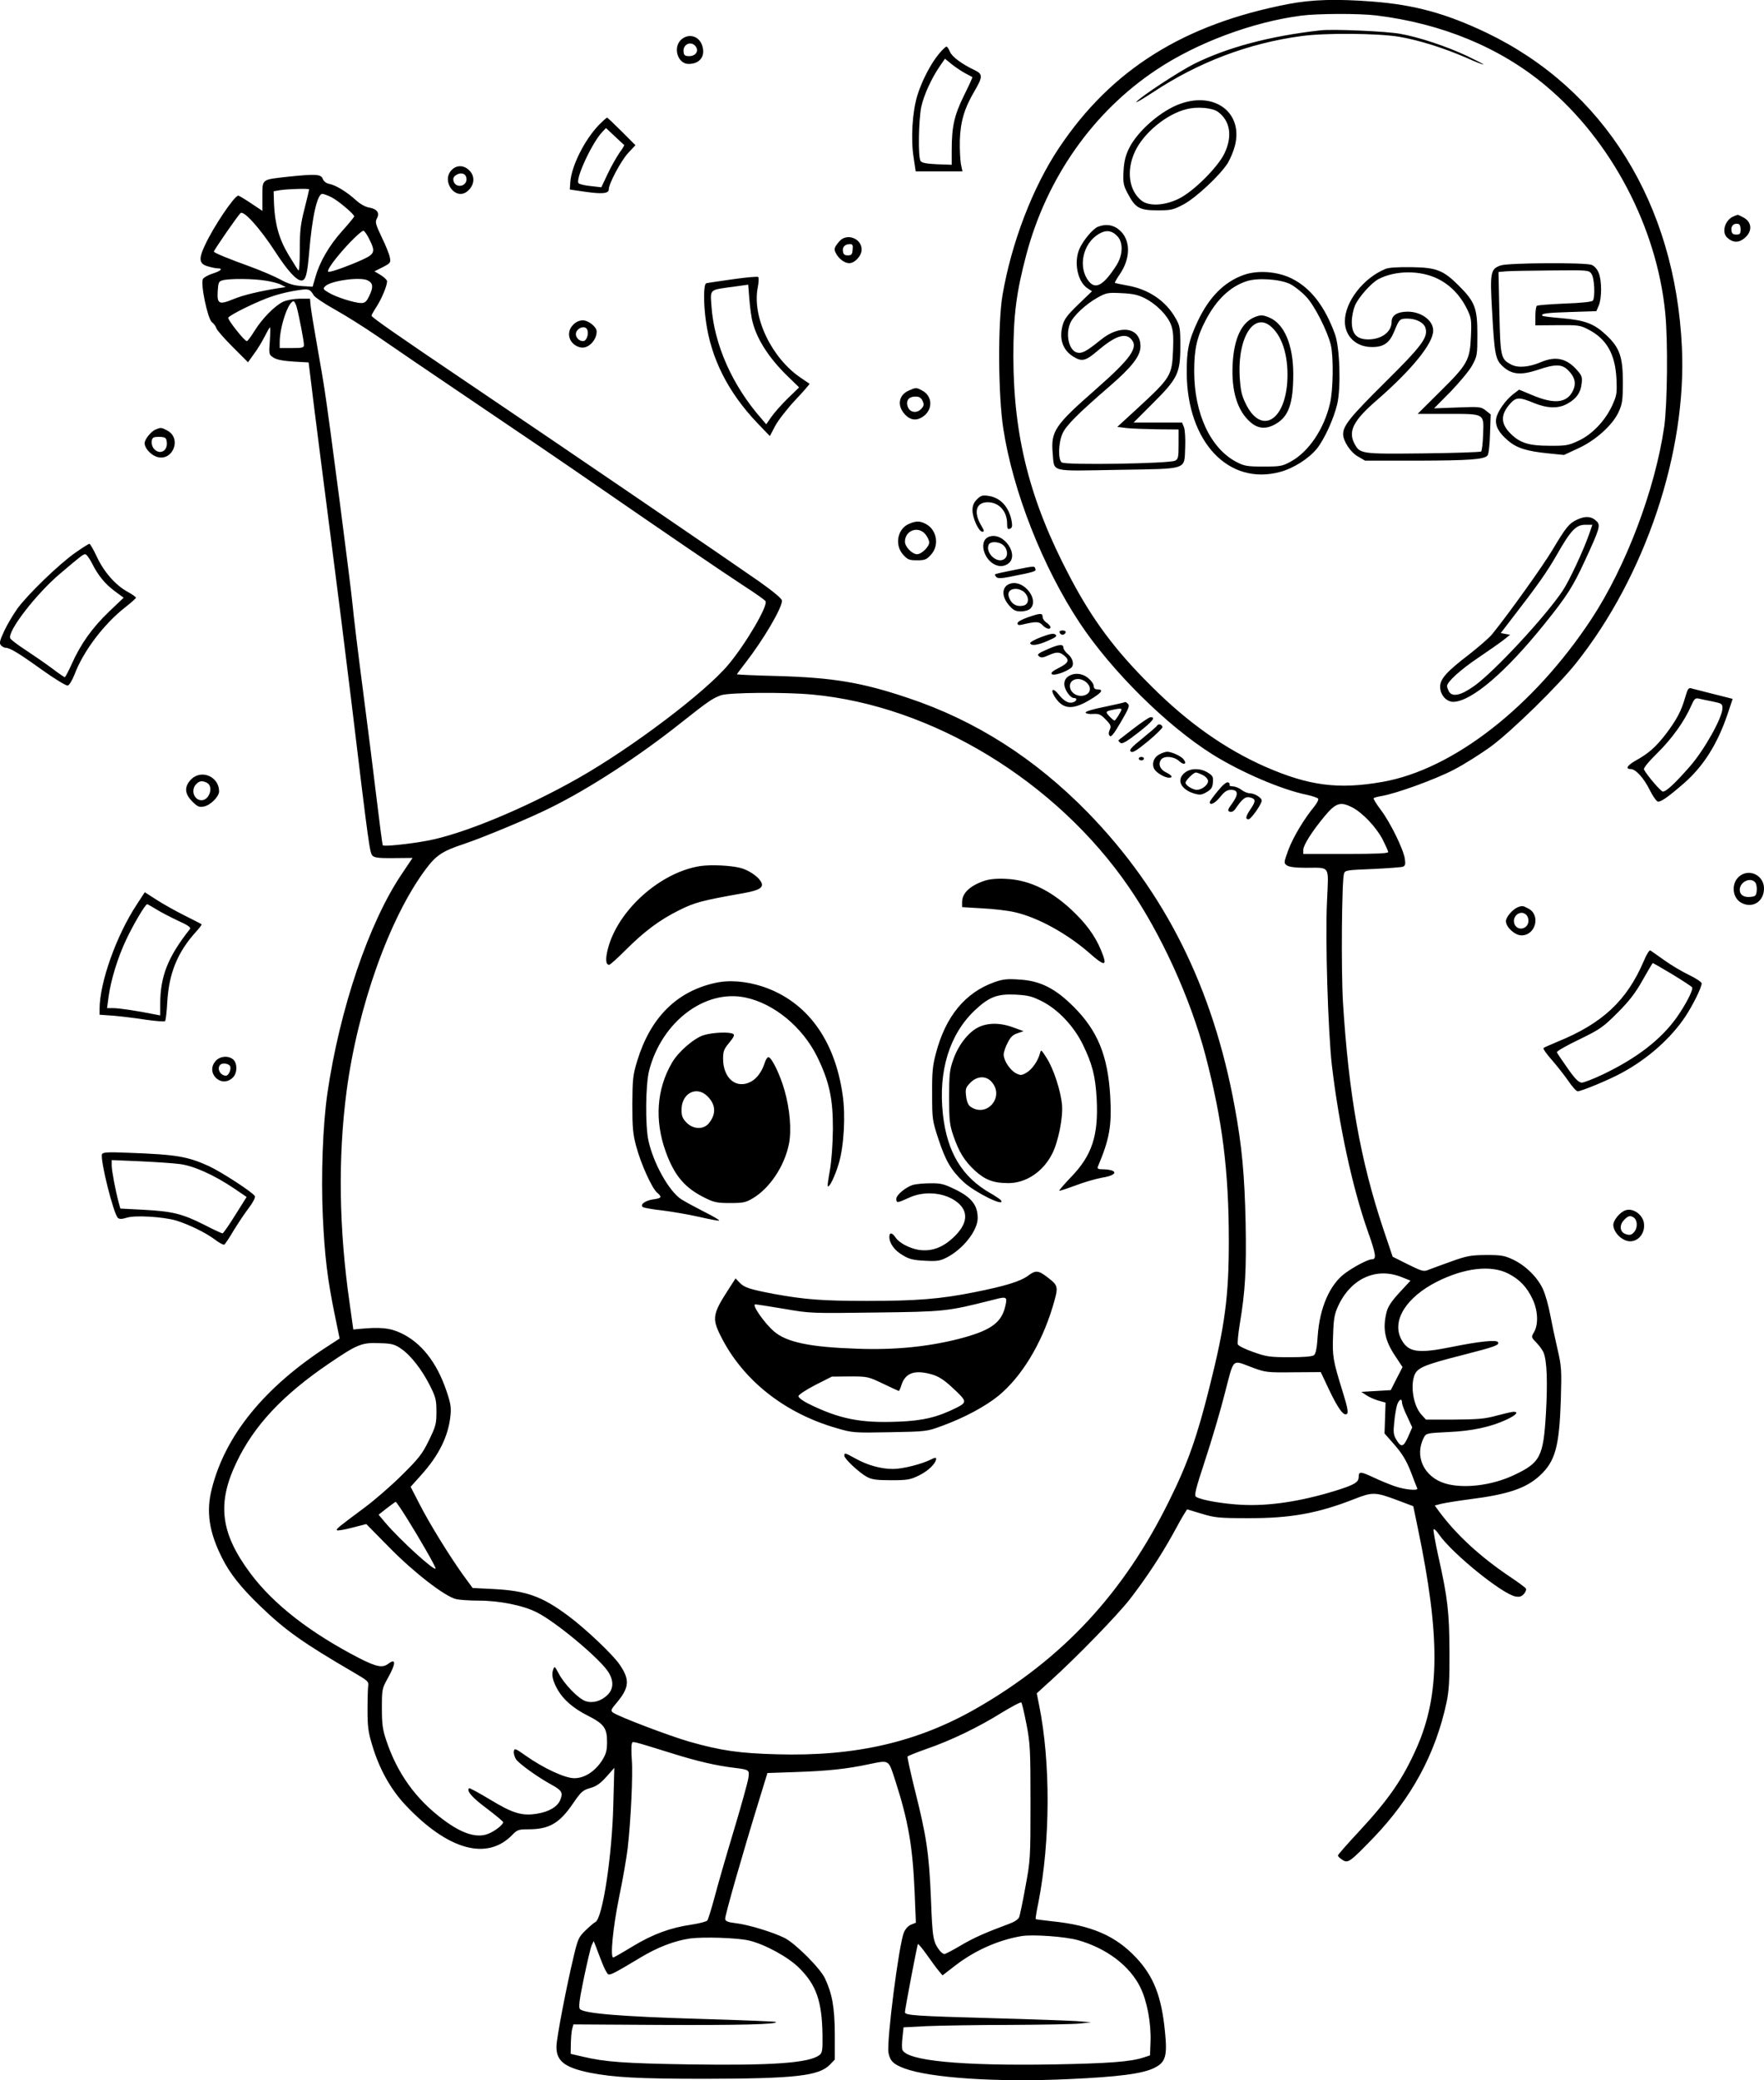 <?xml version="1.0" encoding="UTF-8"?>
<svg xmlns="http://www.w3.org/2000/svg" version="1.0" viewBox="0 0 1018.495 1200.707" preserveAspectRatio="xMidYMid meet">
  <g transform="translate(-25.505,1200.906) scale(0.1,-0.1)" fill="#000000" stroke="none">
    <path d="M7695 11986 c-604 -116 -1023 -378 -1325 -830 -153 -229 -275 -548 -327 -852 -27 -164 -25 -576 5 -770 56 -363 228 -798 440 -1119 185 -279 503 -594 767 -760 165 -103 399 -204 547 -234 32 -7 60 -17 64 -22 3 -6 -6 -24 -20 -42 -62 -75 -125 -181 -152 -253 -27 -74 -27 -77 -9 -90 13 -9 49 -14 109 -14 145 0 132 19 123 -193 -11 -219 6 -752 28 -947 41 -347 118 -702 205 -951 51 -143 54 -169 25 -169 -21 0 -100 -41 -152 -79 -90 -65 -149 -201 -160 -366 -4 -66 -11 -99 -21 -108 -10 -8 -55 -12 -141 -12 -114 0 -134 3 -210 30 -46 16 -86 36 -89 44 -3 8 2 60 11 116 32 191 39 313 34 585 -6 277 -21 442 -63 670 -126 688 -403 1242 -848 1699 -306 313 -648 531 -1037 661 -267 90 -435 118 -756 127 -128 3 -233 8 -233 10 0 2 22 31 49 66 102 131 211 315 211 359 0 11 -50 53 -132 111 -154 108 -1114 763 -1683 1147 -415 280 -555 378 -555 387 0 4 13 27 30 53 29 45 60 120 60 145 0 8 -16 23 -36 36 l-37 22 48 24 c44 23 47 26 41 56 -3 18 -24 70 -47 117 -35 74 -39 87 -28 108 18 32 1 55 -44 63 -21 3 -52 20 -76 42 -54 49 -115 86 -152 94 -20 4 -34 14 -40 29 -10 28 -40 30 -201 13 -154 -17 -148 -12 -148 -113 l0 -84 -66 44 c-36 24 -69 44 -73 44 -22 0 -142 -177 -192 -285 -39 -82 -35 -110 19 -124 20 -6 45 -11 55 -11 32 0 17 -15 -30 -30 -25 -8 -51 -22 -56 -31 -16 -26 27 -229 51 -249 11 -8 23 -24 26 -35 3 -11 46 -60 94 -108 l89 -89 35 49 c20 26 47 72 62 101 14 28 28 52 30 52 2 0 2 -35 -1 -79 -6 -77 -5 -79 21 -96 18 -12 55 -19 115 -23 l88 -5 32 -261 c18 -143 61 -481 96 -751 35 -269 89 -699 120 -955 100 -832 105 -864 121 -880 11 -12 39 -15 123 -14 l108 1 -61 -91 c-190 -280 -360 -781 -431 -1270 -26 -182 -37 -472 -26 -709 11 -234 27 -363 69 -568 l28 -136 -60 -39 c-371 -238 -600 -518 -678 -828 -34 -132 -16 -251 60 -401 44 -88 107 -168 218 -275 147 -142 247 -213 549 -389 70 -41 80 -49 76 -71 -2 -14 -4 -77 -4 -140 0 -97 4 -129 27 -204 41 -138 106 -254 192 -346 246 -261 472 -323 618 -171 27 28 36 31 90 31 122 0 181 34 260 150 46 67 56 76 98 88 36 10 59 26 94 65 l46 52 -6 -215 c-7 -295 -62 -653 -103 -675 -10 -5 -36 -28 -59 -50 -38 -37 -43 -49 -67 -150 -43 -180 -98 -467 -99 -517 -2 -85 46 -123 193 -153 138 -27 281 -35 663 -35 521 1 660 16 723 82 l28 29 0 147 c-1 156 -15 232 -57 322 -28 59 -170 201 -233 233 -67 33 -206 76 -280 85 -45 5 -61 11 -63 24 -3 16 101 379 201 703 l43 140 174 6 c176 6 287 18 413 45 118 24 111 29 151 -94 76 -236 101 -383 112 -649 l7 -172 -27 -11 c-16 -6 -33 -24 -42 -45 -29 -69 -101 -631 -89 -695 9 -47 28 -66 92 -90 148 -55 531 -81 945 -62 290 13 430 31 498 65 65 32 76 68 61 212 -20 202 -65 316 -166 424 -118 126 -258 187 -484 210 -51 6 -95 11 -96 13 -2 2 5 46 16 98 69 354 70 808 4 1135 l-14 70 77 70 c151 136 389 381 462 475 93 121 176 246 247 374 30 56 61 111 69 122 l13 21 83 -25 c76 -23 99 -26 268 -26 243 -1 401 27 611 109 109 43 123 43 254 -6 l90 -34 27 -130 c129 -621 127 -958 -6 -1261 -80 -182 -163 -302 -336 -488 -66 -71 -120 -132 -120 -137 0 -5 11 -16 24 -24 34 -23 43 -16 179 124 222 231 360 485 424 783 14 66 18 127 17 293 -1 227 -10 310 -65 554 -17 77 -29 146 -27 152 2 6 17 -7 32 -30 76 -109 363 -342 441 -357 23 -4 35 -1 49 15 10 11 15 25 11 31 -3 6 -46 37 -95 70 -169 114 -305 239 -404 372 l-27 37 38 10 c21 5 94 17 163 26 222 28 325 63 405 136 90 83 113 167 122 439 5 174 4 192 -20 295 -14 61 -33 150 -42 198 -9 49 -27 113 -40 142 -30 69 -101 139 -173 173 -50 24 -69 27 -157 27 -89 -1 -111 -5 -200 -37 -55 -20 -114 -41 -131 -48 -29 -12 -37 -10 -120 31 l-88 44 -54 160 c-133 398 -200 779 -233 1310 -11 188 -7 698 6 741 6 20 16 21 165 27 87 4 166 10 175 13 14 6 16 15 11 48 -10 58 -85 210 -139 281 -25 33 -43 63 -41 66 2 4 22 9 44 13 83 13 314 97 419 152 60 31 158 93 218 137 122 91 384 348 487 477 400 502 641 1218 612 1825 -39 829 -449 1489 -1128 1815 -233 111 -414 161 -658 180 -209 16 -348 12 -485 -14z m505 -66 c380 -46 718 -186 980 -406 379 -317 642 -818 690 -1313 16 -160 12 -527 -6 -654 -53 -365 -221 -808 -421 -1112 -333 -505 -797 -867 -1205 -939 -256 -45 -425 -23 -679 88 -230 102 -444 252 -657 465 -208 206 -340 383 -470 631 -230 436 -325 807 -326 1270 0 239 17 371 75 590 118 442 384 822 749 1065 234 157 559 278 840 314 94 12 332 13 430 1z m-6160 -1004 c0 -3 -12 -53 -27 -113 -23 -89 -27 -130 -27 -235 0 -71 -3 -125 -8 -120 -4 4 -29 44 -57 90 -55 92 -79 178 -84 297 l-2 70 35 6 c41 7 170 11 170 5z m128 -45 c40 -20 132 -98 132 -111 0 -4 -31 -42 -70 -85 -75 -84 -129 -177 -154 -266 l-16 -55 -63 4 c-46 3 -78 13 -122 37 -33 18 -112 52 -175 75 -130 47 -210 80 -210 87 0 8 140 211 154 222 19 16 111 -86 201 -224 69 -107 122 -165 150 -165 25 0 34 33 45 161 17 207 47 339 76 339 8 0 31 -9 52 -19z m219 -242 c37 -74 33 -86 -44 -121 -78 -35 -170 -68 -190 -68 -20 0 37 79 120 167 39 41 75 72 81 70 6 -2 21 -23 33 -48z m-598 -240 c35 -5 76 -16 90 -24 l26 -13 -40 -6 c-108 -17 -205 -40 -261 -63 -84 -35 -96 -29 -92 44 3 51 6 58 28 64 39 11 178 10 249 -2z m590 1 c30 -15 32 -38 10 -85 -18 -38 -26 -45 -49 -45 -38 0 -148 35 -189 61 -31 18 -32 22 -18 36 32 32 205 56 246 33z m-334 -58 c6 -4 15 -16 21 -27 6 -11 62 -49 125 -84 63 -35 170 -103 239 -150 69 -48 321 -220 560 -381 239 -161 557 -377 705 -480 407 -281 727 -499 857 -584 64 -41 120 -81 123 -87 16 -25 -114 -247 -215 -367 -133 -159 -555 -478 -865 -654 -308 -175 -671 -325 -875 -362 -108 -20 -250 -34 -255 -26 -2 3 -18 123 -35 265 -17 143 -53 429 -80 635 -27 206 -54 429 -60 495 -10 106 -134 1065 -161 1235 -5 36 -25 153 -44 260 -19 107 -36 211 -37 230 l-3 35 -60 0 c-36 -1 -74 -8 -96 -18 -49 -24 -123 -100 -165 -169 -20 -32 -39 -58 -44 -58 -13 0 -111 123 -107 135 5 15 176 99 255 124 60 20 138 36 192 40 8 0 20 -3 25 -7z m-76 -99 c14 -52 41 -194 41 -215 0 -16 -10 -18 -70 -18 l-70 0 0 33 c0 90 50 237 80 237 5 0 14 -17 19 -37z m2976 -2233 c690 -64 1406 -498 1827 -1110 187 -271 356 -642 443 -972 98 -375 135 -666 135 -1074 0 -316 -22 -486 -111 -839 -72 -289 -126 -443 -234 -660 -262 -532 -614 -910 -1109 -1195 -342 -197 -702 -280 -1155 -267 -218 6 -323 21 -506 73 -118 34 -409 145 -441 168 -14 11 -12 17 22 57 73 87 77 133 16 221 -40 58 -197 207 -297 281 -151 112 -240 144 -431 154 l-120 6 -55 75 c-78 109 -191 291 -251 408 l-52 101 60 67 c103 114 158 225 170 344 5 48 1 72 -24 145 -56 164 -145 276 -261 331 -66 31 -119 36 -246 24 l-30 -3 -21 150 c-62 430 -68 841 -18 1224 64 486 248 1004 458 1284 59 79 96 104 221 145 115 39 377 148 497 208 229 113 514 299 759 494 154 122 178 138 227 156 46 16 367 19 527 4z m3117 -651 c59 -30 138 -113 176 -185 17 -34 32 -67 32 -73 0 -8 -72 -11 -245 -11 l-245 0 0 24 c0 26 49 104 120 190 67 81 93 90 162 55z m903 -2692 c64 -33 107 -78 139 -147 31 -66 34 -144 9 -189 -18 -30 -18 -30 14 -63 17 -18 36 -44 41 -58 19 -49 23 -168 13 -349 -15 -251 -32 -285 -186 -357 -127 -60 -290 -79 -395 -48 -123 37 -180 157 -124 265 13 25 16 26 141 32 139 6 247 30 337 72 55 26 72 45 40 45 -9 0 -52 -10 -97 -22 -69 -19 -108 -22 -245 -23 l-164 0 -28 31 c-43 49 -62 157 -39 223 16 44 53 61 269 116 199 51 224 60 214 77 -9 15 -110 4 -263 -27 -201 -41 -256 -32 -296 45 -55 106 29 241 207 331 159 80 313 98 413 46z m-621 -18 l55 -22 -63 -68 c-46 -50 -67 -81 -75 -113 -24 -96 -11 -164 51 -256 l41 -62 -34 -66 -34 -67 -85 -5 -85 -5 27 -18 c15 -11 47 -25 70 -32 l43 -12 -3 -89 -3 -89 59 -67 c44 -51 67 -89 93 -155 18 -48 35 -91 37 -95 7 -15 -69 -8 -126 11 -32 11 -86 33 -122 50 -79 37 -90 38 -90 6 0 -33 -25 -47 -145 -84 -195 -59 -375 -86 -529 -78 -106 5 -235 27 -265 46 -12 8 -3 44 51 208 36 109 88 283 114 386 56 214 38 198 164 151 71 -26 83 -28 233 -26 l158 1 48 -102 c53 -111 86 -156 104 -138 8 8 0 45 -26 128 -55 178 -60 202 -55 325 3 95 8 122 29 168 73 158 217 225 363 169z m-5773 -415 c56 -38 121 -122 167 -214 33 -66 37 -82 37 -150 0 -70 -4 -84 -44 -166 -38 -78 -58 -103 -155 -199 -61 -61 -158 -145 -216 -188 -152 -113 -166 -124 -159 -131 3 -3 42 3 87 15 l82 21 133 -135 c142 -145 321 -283 385 -298 20 -5 80 -9 132 -9 119 0 258 -28 335 -68 105 -52 346 -252 407 -336 37 -52 38 -103 2 -139 -37 -37 -86 -51 -128 -37 -41 13 -125 100 -156 161 -22 41 -23 43 -31 21 -11 -30 -3 -66 27 -118 32 -56 91 -107 173 -148 93 -47 111 -72 111 -150 0 -52 -5 -70 -29 -109 -41 -63 -101 -102 -160 -102 -54 0 -179 58 -282 131 -59 42 -64 43 -67 24 -2 -12 4 -32 12 -45 18 -27 126 -104 206 -148 59 -32 67 -46 50 -87 -16 -40 -66 -69 -135 -80 -86 -14 -139 2 -271 82 -63 38 -118 68 -121 65 -15 -16 18 -54 103 -117 51 -39 94 -74 94 -79 0 -14 -45 -50 -84 -66 -66 -28 -153 -1 -262 81 -158 118 -265 266 -329 458 -21 62 -25 94 -25 186 0 109 1 113 35 174 47 84 47 116 1 81 -33 -25 -68 -17 -167 33 -282 146 -493 309 -627 488 -173 231 -196 403 -82 641 101 213 267 390 535 572 165 112 189 122 297 117 66 -2 83 -7 119 -32z m5779 -311 c0 -10 13 -46 30 -80 l29 -63 -24 -55 c-27 -60 -40 -63 -69 -14 -15 25 -17 43 -11 97 3 37 11 82 16 100 11 34 29 43 29 15z m-5744 -670 c70 -112 164 -275 164 -287 0 -23 -210 168 -291 265 l-38 45 47 37 c26 20 49 37 52 37 3 0 33 -44 66 -97z m3576 -1188 c21 -110 23 -147 23 -450 0 -320 -1 -335 -29 -485 -15 -85 -32 -164 -36 -176 -6 -14 -27 -28 -57 -39 -137 -51 -204 -80 -280 -125 -47 -28 -90 -50 -95 -50 -6 0 -17 8 -25 17 -41 53 -44 71 -53 306 -11 260 -25 356 -95 633 -24 98 -42 180 -40 184 2 4 53 24 112 45 137 47 299 125 433 209 58 35 108 62 112 58 4 -4 17 -61 30 -127z m-2042 -168 c141 -44 252 -70 355 -82 87 -11 88 -12 81 -59 -3 -22 -41 -160 -85 -306 -44 -146 -94 -319 -111 -385 -18 -66 -36 -125 -41 -131 -5 -7 -46 -17 -90 -24 -124 -18 -224 -55 -340 -125 -59 -36 -110 -65 -113 -65 -19 0 -2 171 33 345 22 105 44 233 50 285 18 152 31 425 24 510 -3 43 -3 85 0 93 6 17 -15 22 237 -56z m2340 -1077 c165 -47 298 -148 359 -272 39 -79 63 -207 59 -315 l-3 -78 -37 -12 c-76 -25 -200 -34 -518 -40 -539 -9 -850 21 -875 85 -3 8 -3 41 1 72 l6 57 136 7 c74 3 289 7 476 7 188 1 370 4 406 8 l65 7 -85 7 c-47 3 -267 11 -490 17 -433 12 -500 16 -500 34 0 18 71 390 75 394 2 2 26 -26 52 -63 26 -37 57 -79 69 -93 l21 -25 74 57 c114 88 251 148 384 170 67 10 251 -3 325 -24z m-1900 -2 c90 -21 224 -94 287 -156 101 -99 134 -193 137 -389 1 -91 -1 -104 -19 -117 -61 -45 -273 -60 -745 -53 -381 6 -488 14 -617 44 l-73 17 1 60 c1 34 4 72 8 85 l7 25 499 -3 c456 -2 684 3 670 17 -2 3 -204 11 -447 18 -443 13 -660 31 -684 56 -9 10 -5 48 22 178 19 91 39 176 45 190 l12 25 12 -30 c6 -16 22 -59 36 -94 13 -35 30 -65 36 -68 13 -5 38 8 183 95 100 61 200 99 290 112 76 10 275 4 340 -12z M7880 11834 c-295 -33 -540 -99 -731 -194 -85 -43 -304 -186 -332 -218 -10 -11 32 13 93 53 265 176 555 285 860 326 137 19 442 16 562 -4 118 -20 259 -65 391 -122 53 -24 97 -41 97 -38 0 2 -42 24 -92 48 -121 57 -281 110 -389 129 -85 15 -389 28 -459 20z M7073 11411 c-112 -38 -250 -158 -299 -258 -20 -41 -29 -75 -32 -132 -3 -69 -1 -81 25 -130 43 -82 67 -96 171 -96 80 0 92 3 152 35 72 39 211 169 254 238 14 23 33 68 41 99 49 188 -112 314 -312 244z m215 -48 c71 -53 84 -142 36 -241 -40 -81 -179 -219 -263 -260 -81 -40 -172 -45 -215 -11 -73 58 -89 174 -38 283 50 108 183 217 298 245 62 16 150 8 182 -16z M6594 10700 c-28 -11 -83 -76 -105 -124 -36 -78 -13 -193 45 -231 l26 -17 -80 -77 c-63 -61 -81 -85 -90 -121 -21 -79 2 -143 63 -180 49 -30 70 -25 139 34 99 84 157 105 192 70 48 -48 3 -112 -203 -293 -236 -207 -259 -241 -248 -368 11 -112 -24 -103 375 -96 413 7 384 -3 390 130 2 49 -1 100 -7 116 l-11 27 -140 0 -140 0 108 108 c146 145 162 176 162 331 0 110 -2 119 -29 166 -56 98 -155 165 -277 186 -38 7 -71 14 -72 15 -2 1 10 23 27 48 64 92 65 196 4 253 -36 34 -81 42 -129 23z m114 -56 c33 -37 30 -107 -6 -165 -74 -116 -121 -144 -161 -93 -64 81 -34 219 59 273 42 25 76 20 108 -15z m158 -357 c65 -33 129 -97 150 -152 13 -34 15 -67 12 -147 -6 -147 -13 -158 -202 -333 l-120 -110 55 -7 c30 -3 109 -6 177 -7 l122 -1 0 -85 c0 -74 -2 -86 -20 -95 -32 -17 -635 -27 -655 -10 -22 18 -19 114 5 167 20 46 93 118 269 270 131 113 181 177 181 233 0 110 -118 129 -230 37 -82 -66 -107 -80 -136 -73 -47 12 -68 103 -40 169 18 43 89 109 156 147 52 29 60 31 140 27 66 -3 97 -10 136 -30z M8920 10477 c-59 -20 -63 -40 -50 -263 14 -255 19 -280 63 -321 51 -46 103 -51 200 -19 103 35 141 34 177 -3 38 -38 47 -75 27 -117 -35 -72 -108 -80 -239 -24 l-72 30 -34 -26 c-45 -35 -90 -99 -98 -139 -8 -42 13 -83 68 -129 49 -43 110 -62 233 -74 l90 -9 80 37 c102 46 202 136 236 212 21 46 24 68 24 173 0 145 -19 198 -96 270 -70 66 -121 85 -253 97 -61 5 -112 11 -115 14 -13 13 25 18 160 22 l151 5 14 33 c18 43 18 145 -1 189 -8 21 -25 39 -40 45 -38 15 -481 12 -525 -3z m524 -49 c17 -23 22 -133 8 -154 -4 -7 -67 -14 -160 -17 -85 -4 -158 -9 -163 -13 -5 -3 -9 -29 -9 -59 l0 -54 128 1 c119 1 130 0 178 -25 105 -54 155 -142 162 -284 4 -86 2 -96 -26 -158 -42 -88 -116 -165 -195 -201 -56 -26 -72 -29 -167 -28 -120 0 -172 17 -227 74 -55 57 -54 109 5 173 32 34 52 34 133 0 79 -32 143 -34 196 -3 50 28 75 63 80 115 5 36 1 47 -26 77 -60 69 -124 83 -208 47 -69 -29 -132 -35 -171 -15 -62 32 -64 43 -70 301 l-5 234 44 4 c24 2 142 4 261 5 214 2 217 2 232 -20z M8255 10457 c-128 -52 -235 -190 -235 -303 0 -86 65 -148 155 -148 68 -1 103 23 130 90 29 71 32 74 76 74 52 0 97 -24 105 -56 14 -54 -22 -102 -238 -316 -197 -195 -238 -246 -238 -295 0 -39 42 -104 84 -128 l43 -25 304 0 c300 1 380 7 402 29 7 7 13 56 15 125 l4 113 -29 23 c-27 21 -34 22 -163 17 l-135 -5 95 96 c52 54 109 122 125 152 29 53 30 60 30 180 0 150 -14 187 -106 279 -90 90 -129 106 -274 108 -76 1 -131 -2 -150 -10z m301 -57 c72 -35 131 -96 170 -176 24 -50 26 -61 22 -156 -6 -138 -19 -162 -179 -320 l-129 -128 174 0 c216 0 209 4 204 -121 -1 -48 -7 -91 -11 -96 -5 -4 -157 -9 -337 -11 -362 -4 -363 -3 -396 59 -35 70 -4 131 126 244 206 179 330 331 330 406 0 58 -68 109 -147 109 -60 0 -93 -21 -93 -58 0 -59 -58 -102 -135 -102 -66 0 -95 31 -95 102 0 30 9 71 19 95 23 50 93 128 135 151 98 51 241 52 342 2z M7433 10421 c-112 -41 -197 -128 -262 -265 -53 -113 -65 -169 -64 -301 3 -398 242 -650 539 -570 78 21 166 77 213 135 43 54 97 172 117 257 22 95 15 325 -13 403 -59 162 -141 268 -251 322 -83 41 -198 49 -279 19z m272 -52 c25 -13 66 -45 91 -72 49 -51 123 -198 143 -279 16 -68 14 -261 -5 -338 -34 -147 -123 -279 -226 -335 -49 -27 -61 -29 -158 -29 -93 0 -111 3 -155 26 -151 78 -245 280 -245 525 0 128 16 198 67 295 62 118 141 193 236 224 64 21 193 12 252 -17z M7500 10179 c-77 -31 -120 -123 -128 -272 -8 -155 27 -269 103 -335 43 -38 90 -42 144 -11 76 42 103 118 103 289 0 168 -52 290 -138 326 -38 16 -50 16 -84 3z m97 -58 c67 -61 100 -182 90 -323 -18 -225 -153 -294 -238 -122 -25 50 -31 78 -36 155 -14 230 83 383 184 290z M9364 9011 c-49 -22 -66 -43 -146 -177 -53 -89 -255 -372 -348 -486 -16 -20 -76 -72 -132 -116 -131 -100 -168 -142 -168 -187 0 -47 37 -88 77 -87 105 3 302 171 526 450 130 161 165 217 234 367 84 182 90 202 67 225 -29 29 -64 32 -110 11z m67 -83 c-32 -93 -115 -271 -153 -328 -100 -150 -398 -471 -512 -551 -77 -55 -127 -65 -146 -30 -5 11 -10 24 -10 30 0 24 77 94 178 162 59 40 125 86 147 103 l39 31 -27 5 -27 5 50 65 c167 216 213 282 271 382 83 146 113 178 167 178 l41 0 -18 -52z M4298 7010 c-231 -36 -475 -254 -533 -477 -15 -58 -13 -93 7 -93 6 0 48 38 94 84 109 109 197 175 310 231 90 45 130 56 374 99 95 17 120 35 96 70 -18 29 -72 64 -115 75 -57 15 -171 20 -233 11z M5942 6926 c-85 -28 -131 -71 -132 -122 l0 -31 116 -7 c64 -3 148 -13 187 -22 134 -30 307 -125 440 -243 74 -65 92 -67 72 -10 -32 91 -81 166 -160 244 -129 128 -261 195 -400 201 -51 3 -95 -1 -123 -10z M5997 6340 c-169 -60 -282 -197 -338 -410 -19 -70 -23 -111 -22 -235 0 -145 1 -153 36 -260 42 -128 74 -181 145 -248 66 -61 242 -148 217 -107 -4 6 -31 24 -60 41 -165 93 -252 238 -276 457 -27 250 38 461 185 600 82 77 129 95 235 90 72 -4 96 -10 151 -38 94 -47 185 -144 237 -250 55 -113 73 -183 80 -315 11 -210 -27 -326 -149 -451 -39 -41 -69 -76 -67 -78 2 -2 44 12 93 30 48 19 119 39 157 46 93 15 90 47 -5 48 -19 0 -26 4 -23 13 69 163 82 239 72 412 -14 230 -72 373 -209 511 -108 108 -194 152 -316 159 -70 5 -95 2 -143 -15z M4382 6335 c-222 -50 -372 -201 -448 -450 -25 -82 -27 -105 -28 -250 0 -136 3 -172 23 -245 27 -100 89 -237 119 -264 31 -27 28 -33 -22 -40 -48 -7 -79 -32 -58 -45 7 -4 57 -13 113 -19 55 -7 150 -23 211 -37 61 -14 113 -24 115 -21 3 3 -37 26 -87 51 -51 26 -110 58 -132 72 -71 47 -160 207 -189 338 -19 87 -17 323 4 405 73 282 323 471 557 421 165 -35 329 -171 413 -341 70 -143 92 -243 91 -420 -1 -87 -8 -181 -17 -234 -9 -49 -15 -92 -13 -94 10 -9 41 56 64 131 30 102 40 278 22 398 -46 320 -208 538 -460 623 -97 32 -196 40 -278 21z M5899 6077 c-56 -30 -113 -104 -141 -187 -20 -56 -23 -85 -23 -215 0 -132 3 -158 24 -220 33 -96 64 -146 125 -203 60 -54 107 -72 193 -72 102 0 200 65 253 169 35 69 63 207 57 281 -7 82 -49 211 -90 274 -31 48 -31 49 -38 23 -12 -43 -45 -91 -78 -110 -28 -16 -33 -16 -60 -3 -34 18 -71 73 -71 108 0 13 10 44 23 68 16 33 31 47 57 55 l35 12 -58 21 c-77 29 -151 29 -208 -1z m79 -310 c82 -87 -26 -215 -122 -144 -11 8 -20 31 -23 60 -5 41 -2 49 25 77 38 38 88 41 120 7z M4318 6034 c-55 -17 -147 -96 -183 -159 -89 -152 -102 -334 -35 -517 50 -137 111 -208 229 -265 48 -24 68 -28 141 -28 75 0 91 3 131 27 98 58 183 185 209 313 16 79 6 203 -26 313 -25 87 -71 183 -91 189 -6 2 -17 -13 -23 -34 -17 -52 -46 -90 -80 -108 -84 -44 -160 20 -160 133 0 43 5 56 36 93 26 32 32 44 22 50 -20 13 -118 9 -170 -7z m22 -353 c48 -48 51 -101 9 -154 -30 -39 -90 -38 -130 2 -23 24 -29 38 -29 74 0 96 87 141 150 78z M5527 5170 c-42 -13 -97 -58 -97 -81 0 -25 7 -24 72 6 91 43 211 31 282 -27 67 -55 57 -128 -29 -206 -62 -57 -126 -78 -197 -67 -53 9 -113 41 -133 72 -19 28 -35 30 -35 3 0 -38 30 -79 77 -106 37 -23 62 -29 128 -32 69 -4 88 -1 125 18 95 48 180 156 180 228 0 75 -36 121 -135 168 -60 29 -79 34 -140 33 -38 0 -83 -5 -98 -9z M6190 4645 c-45 -33 -130 -59 -310 -95 -196 -39 -330 -50 -620 -50 -259 0 -357 8 -535 40 -141 27 -173 37 -200 66 l-23 24 -40 -62 c-93 -144 -97 -169 -45 -272 127 -254 369 -445 671 -531 88 -26 98 -27 304 -23 212 4 214 4 303 37 129 47 251 113 327 175 131 109 245 295 310 509 36 122 36 123 -31 175 -51 39 -67 40 -111 7z m-126 -134 c3 -5 -1 -31 -9 -58 -26 -86 -91 -128 -271 -174 -177 -44 -366 -63 -579 -55 -272 9 -408 37 -481 100 -55 47 -131 156 -108 156 9 0 84 -12 168 -26 149 -26 157 -26 526 -21 399 5 412 6 670 71 68 18 77 18 84 7z m-426 -436 c37 -11 69 -32 112 -72 89 -82 90 -87 31 -118 -111 -56 -197 -77 -341 -82 -218 -9 -341 16 -520 105 -30 15 -55 34 -55 42 0 8 41 35 96 64 l97 49 104 1 c103 0 106 -1 192 -42 48 -23 89 -42 91 -42 2 0 9 16 15 35 23 71 78 89 178 60z M5130 3606 c0 -17 86 -98 131 -122 27 -15 56 -19 139 -19 95 0 111 3 162 28 53 26 98 70 98 96 0 8 -9 7 -27 -3 -55 -28 -166 -56 -222 -56 -70 0 -149 22 -218 61 -60 33 -63 34 -63 15z M4191 11783 c-53 -44 -25 -143 40 -143 65 0 99 45 78 107 -17 53 -75 71 -118 36z m83 -45 c16 -26 -4 -53 -40 -53 -23 0 -30 5 -32 23 -7 47 47 69 72 30z M5677 11699 c-46 -54 -100 -157 -126 -243 -28 -92 -38 -249 -21 -355 l12 -81 135 0 135 0 -9 43 c-4 23 -7 84 -6 134 3 109 26 187 84 285 49 84 49 99 2 122 -74 35 -131 77 -143 106 -7 17 -16 30 -20 30 -5 0 -24 -18 -43 -41z m153 -114 c19 -10 37 -19 39 -21 2 -2 -20 -50 -48 -106 -56 -114 -71 -178 -71 -317 l0 -83 -85 3 c-62 3 -88 8 -95 19 -15 23 -11 236 4 311 15 69 58 164 108 237 l29 42 42 -34 c23 -18 58 -41 77 -51z M3713 11288 c-83 -87 -157 -234 -165 -328 l-3 -45 90 -13 c98 -14 135 -10 135 14 0 33 70 164 111 209 l43 46 -80 80 c-43 43 -81 79 -84 79 -3 0 -24 -19 -47 -42z m146 -116 c2 -1 -10 -22 -28 -46 -17 -25 -48 -79 -68 -122 l-36 -76 -61 7 c-34 3 -65 11 -70 16 -22 20 76 232 136 296 l22 23 50 -47 c28 -27 53 -49 55 -51z M2862 11027 c-60 -63 21 -176 89 -124 43 33 50 87 14 122 -31 32 -74 33 -103 2z m86 -46 c7 -47 -60 -63 -74 -18 -4 14 -1 25 12 34 28 20 58 12 62 -16z M10264 10760 c-49 -20 -71 -92 -36 -123 33 -30 66 -31 100 -2 47 39 43 94 -9 120 -15 8 -29 15 -31 14 -2 0 -13 -4 -24 -9z m41 -75 c0 -25 -4 -30 -25 -30 -19 0 -26 6 -28 24 -4 25 13 43 38 38 9 -1 15 -13 15 -32z M5103 10618 c-31 -36 -35 -46 -22 -70 16 -32 50 -58 77 -58 33 0 72 43 72 79 0 63 -84 96 -127 49z m75 -50 c-2 -28 -7 -33 -28 -33 -19 0 -26 6 -28 24 -4 25 12 41 41 41 15 0 18 -7 15 -32z M4485 10397 c-77 -11 -146 -21 -152 -23 -16 -4 -17 -113 -2 -220 30 -215 127 -408 296 -586 l73 -76 31 59 c18 33 70 100 117 150 46 49 83 91 81 93 -2 1 -25 17 -50 34 -169 114 -282 350 -249 521 6 30 7 58 3 61 -5 4 -71 -2 -148 -13z m116 -249 c26 -100 94 -204 195 -304 l73 -71 -66 -64 c-36 -35 -78 -83 -94 -106 l-30 -43 -28 33 c-168 191 -273 429 -288 648 -7 101 -15 94 127 113 l85 12 7 -88 c4 -48 12 -107 19 -130z M3565 10135 c-46 -45 -24 -115 40 -131 44 -11 95 39 95 92 0 26 -47 64 -80 64 -19 0 -40 -9 -55 -25z m81 -30 c10 -25 -5 -65 -24 -65 -22 0 -42 19 -42 40 0 35 55 56 66 25z M5503 9755 c-59 -25 -70 -86 -25 -136 33 -37 71 -41 110 -12 55 41 50 118 -9 148 -34 18 -35 18 -76 0z m79 -60 c9 -21 8 -28 -7 -45 -26 -29 -67 -23 -79 12 -12 35 6 58 45 58 22 0 32 -7 41 -25z M1154 9530 c-26 -10 -64 -57 -64 -79 0 -26 30 -62 63 -76 95 -40 158 103 66 150 -32 17 -36 17 -65 5z m64 -73 c6 -50 -38 -75 -72 -41 -19 19 -21 60 -3 68 6 3 26 4 42 3 25 -2 31 -7 33 -30z M5896 9127 c-19 -19 -26 -37 -26 -63 0 -46 36 -124 57 -124 12 0 11 6 -5 33 -48 79 -32 137 36 137 65 0 112 -52 112 -124 0 -28 3 -34 16 -29 12 4 15 14 11 39 -14 85 -65 142 -137 151 -32 5 -43 1 -64 -20z M5503 8985 c-66 -28 -84 -121 -34 -177 26 -29 35 -33 81 -33 46 0 55 4 81 33 49 54 33 144 -31 177 -35 18 -55 18 -97 0z m96 -61 c12 -15 21 -35 21 -46 0 -25 -44 -68 -70 -68 -28 0 -70 43 -70 72 0 66 78 94 119 42z M5963 8910 c-62 -26 -24 -147 53 -166 17 -5 37 -2 53 7 81 45 -19 195 -106 159z m87 -50 c26 -26 26 -66 0 -80 -42 -23 -105 38 -87 84 9 23 63 20 87 -4z M689 8818 c-93 -65 -277 -243 -335 -324 -24 -34 -58 -91 -75 -128 -25 -54 -29 -69 -19 -81 7 -8 19 -15 27 -15 25 0 75 -30 210 -127 73 -52 140 -93 149 -91 9 2 25 28 39 63 51 136 171 294 296 391 32 25 59 49 59 53 0 4 -22 20 -48 34 -70 38 -138 116 -178 203 -19 40 -38 74 -43 74 -4 0 -41 -23 -82 -52z m97 -60 c36 -72 76 -120 134 -163 l49 -36 -85 -81 c-96 -92 -163 -186 -214 -300 -19 -43 -38 -78 -41 -78 -3 0 -35 22 -72 50 -36 27 -104 74 -151 105 -48 31 -89 62 -92 70 -16 41 149 255 287 372 124 105 133 112 146 113 7 0 25 -24 39 -52z M6105 8718 c-55 -11 -102 -21 -104 -24 -3 -2 0 -9 7 -16 8 -8 27 -8 74 1 147 29 157 32 151 47 -6 17 -2 17 -128 -8z M6095 8642 c-56 -12 -62 -72 -14 -127 25 -29 38 -35 69 -35 22 0 45 7 54 16 51 50 -32 162 -109 146z m75 -52 c29 -29 26 -68 -4 -76 -36 -9 -64 4 -80 35 -19 36 -5 61 34 61 17 0 39 -9 50 -20z M6193 8447 c-38 -13 -63 -27 -63 -35 0 -11 7 -13 28 -8 80 19 97 18 116 -3 20 -22 46 -28 46 -12 0 6 -10 17 -22 26 -13 8 -23 23 -23 32 0 24 -12 24 -82 0z M6373 8358 c2 -7 10 -13 17 -13 7 0 15 6 18 13 2 7 -5 12 -18 12 -13 0 -20 -5 -17 -12z M6267 8332 c-37 -14 -66 -30 -64 -36 6 -17 46 -11 106 16 42 18 51 26 40 34 -11 9 -31 5 -82 -14z M6302 8261 c-53 -23 -61 -30 -48 -40 12 -10 23 -9 58 7 46 20 62 19 91 -6 28 -25 20 -40 -34 -68 -37 -18 -48 -29 -41 -36 11 -11 76 10 110 35 21 16 13 54 -15 79 -16 12 -28 30 -28 38 0 23 -25 21 -93 -9z M6422 8104 c-14 -9 -22 -26 -22 -43 0 -32 34 -81 56 -81 21 0 17 -18 -6 -25 -25 -8 -52 7 -84 47 -29 38 -48 30 -24 -10 47 -78 103 -84 205 -23 70 42 84 61 42 61 -12 0 -19 7 -19 19 0 11 -14 31 -31 45 -35 30 -83 34 -117 10z m107 -35 c29 -27 24 -61 -11 -73 -35 -12 -76 8 -84 41 -13 50 52 72 95 32z M9985 7984 c-23 -80 -48 -127 -111 -211 -58 -75 -99 -112 -173 -153 -50 -28 -64 -50 -31 -50 29 0 75 -50 111 -122 16 -33 36 -61 44 -65 17 -6 57 22 153 105 113 99 193 226 252 400 l29 87 -27 7 c-15 4 -63 16 -107 27 -44 11 -90 23 -102 26 -19 6 -23 0 -38 -51z m158 -24 c53 -11 57 -13 57 -39 0 -54 -104 -240 -188 -336 -85 -97 -136 -145 -156 -145 -11 0 -87 88 -109 127 -5 7 26 45 77 95 85 84 156 183 195 272 18 41 24 47 43 43 13 -3 49 -11 81 -17z M6749 7956 c-2 -2 -55 -14 -117 -27 -67 -13 -111 -27 -109 -33 2 -6 22 -10 43 -8 34 2 44 -2 73 -32 30 -31 33 -38 23 -60 -7 -17 -7 -27 1 -35 8 -8 25 14 64 81 45 77 52 94 40 105 -7 7 -15 12 -18 9z m-19 -42 c0 -10 -34 -64 -40 -64 -4 0 -17 11 -30 25 -24 26 -23 28 25 38 32 7 45 7 45 1z M6800 7804 c-46 -36 -86 -66 -87 -68 -2 -2 3 -8 10 -14 11 -9 33 3 105 59 83 65 103 90 69 88 -7 0 -50 -29 -97 -65z M6935 7820 c-3 -6 -42 -39 -85 -74 -63 -51 -77 -66 -66 -75 10 -9 33 5 100 60 48 40 85 77 83 82 -5 16 -24 20 -32 7z M6948 7654 c-32 -17 -44 -53 -29 -83 12 -22 60 -51 86 -51 25 0 17 14 -18 31 -35 17 -47 50 -27 75 19 22 74 17 103 -10 28 -26 48 -17 25 11 -15 19 -70 43 -95 43 -10 -1 -30 -7 -45 -16z M6830 7630 c0 -5 7 -10 15 -10 8 0 15 5 15 10 0 6 -7 10 -15 10 -8 0 -15 -4 -15 -10z M7096 7549 c-50 -39 -25 -96 53 -120 34 -10 44 -9 73 8 26 15 34 26 36 56 3 32 -1 39 -30 57 -43 26 -98 26 -132 -1z m104 -14 c18 -9 30 -24 30 -35 0 -22 -36 -50 -65 -50 -23 0 -65 26 -65 41 0 13 46 59 60 59 6 0 24 -7 40 -15z M1359 7511 c-41 -42 -39 -83 6 -128 30 -30 40 -35 68 -29 37 7 87 57 87 87 0 85 -101 129 -161 70z m92 -21 c38 -21 13 -100 -32 -100 -43 0 -64 57 -32 92 18 20 36 23 64 8z M7286 7443 c-25 -30 -46 -59 -46 -64 0 -22 32 -6 61 31 24 30 40 40 61 40 42 0 45 -25 9 -76 -28 -38 -30 -45 -16 -50 10 -4 22 1 32 15 42 61 59 74 86 67 33 -8 34 -21 2 -68 -28 -42 -31 -58 -11 -58 14 0 76 88 76 108 0 16 -41 42 -68 42 -13 0 -35 9 -49 20 -14 11 -37 20 -50 20 -13 0 -22 4 -19 9 3 5 -1 11 -8 14 -9 4 -32 -15 -60 -50z M10303 6955 c-54 -38 -50 -128 8 -158 64 -33 129 9 129 84 0 72 -79 115 -137 74z m86 -39 c7 -8 11 -30 9 -48 -3 -29 -7 -33 -36 -36 -39 -4 -62 12 -62 41 0 46 62 75 89 43z M1044 6787 c-117 -178 -214 -449 -214 -603 l0 -32 83 -6 c45 -4 128 -14 185 -23 56 -8 106 -12 110 -8 4 3 10 55 13 113 10 164 59 285 166 403 20 22 34 41 32 43 -2 2 -47 25 -99 51 -52 26 -125 67 -162 91 l-67 43 -47 -72z m114 -27 c27 -17 84 -46 126 -66 56 -25 75 -39 68 -47 -128 -162 -171 -272 -172 -431 l0 -68 -32 6 c-98 20 -205 36 -238 36 l-37 0 9 66 c13 96 53 227 102 330 41 87 110 204 121 204 2 0 27 -14 53 -30z M9020 6773 c-30 -11 -70 -57 -70 -81 0 -35 52 -82 90 -82 82 0 112 118 39 155 -30 16 -35 17 -59 8z m48 -45 c7 -7 12 -21 12 -33 0 -49 -63 -64 -81 -19 -16 45 36 85 69 52z M9746 6462 c-98 -229 -239 -361 -501 -467 -38 -16 -74 -32 -78 -35 -4 -4 17 -34 47 -68 30 -34 73 -89 96 -122 22 -33 47 -60 54 -60 22 0 186 68 256 107 150 81 282 199 365 323 45 68 95 169 95 193 0 7 -32 29 -72 48 -40 19 -104 57 -143 85 -40 28 -76 54 -81 57 -6 3 -23 -24 -38 -61z m165 -77 c59 -36 111 -70 114 -75 8 -13 -38 -102 -90 -175 -89 -125 -228 -233 -422 -326 -56 -27 -113 -49 -125 -49 -17 0 -38 20 -82 83 -32 45 -60 87 -62 92 -2 6 56 39 129 74 123 60 138 71 222 155 68 68 104 115 145 189 30 53 56 97 58 97 2 0 53 -29 113 -65z M1502 5887 c-65 -69 31 -164 98 -97 26 26 26 81 2 103 -27 24 -74 21 -100 -6z m82 -33 c7 -17 -9 -54 -24 -54 -33 0 -55 42 -33 63 12 13 51 7 57 -9z M844 5347 c-12 -31 67 -347 92 -368 10 -8 23 -7 50 1 46 16 210 6 286 -16 74 -23 171 -70 224 -110 25 -19 49 -32 54 -29 5 3 30 40 55 83 26 42 65 101 87 129 22 29 38 59 35 67 -8 20 -192 140 -268 175 -122 55 -185 66 -462 76 -120 5 -148 3 -153 -8z m449 -57 c80 -10 196 -62 311 -139 l75 -51 -66 -105 c-36 -58 -69 -105 -73 -105 -5 0 -53 22 -107 50 -125 63 -182 77 -348 86 l-135 7 -10 36 c-19 72 -40 183 -40 213 l0 31 163 -7 c89 -4 193 -11 230 -16z M9640 5023 c-32 -11 -70 -57 -70 -84 0 -33 30 -73 69 -89 60 -25 120 33 107 103 -9 48 -65 85 -106 70z m47 -41 c22 -14 25 -57 5 -82 -14 -18 -25 -22 -45 -16 -38 9 -46 50 -16 82 23 25 36 29 56 16z"></path>
  </g>
</svg>
